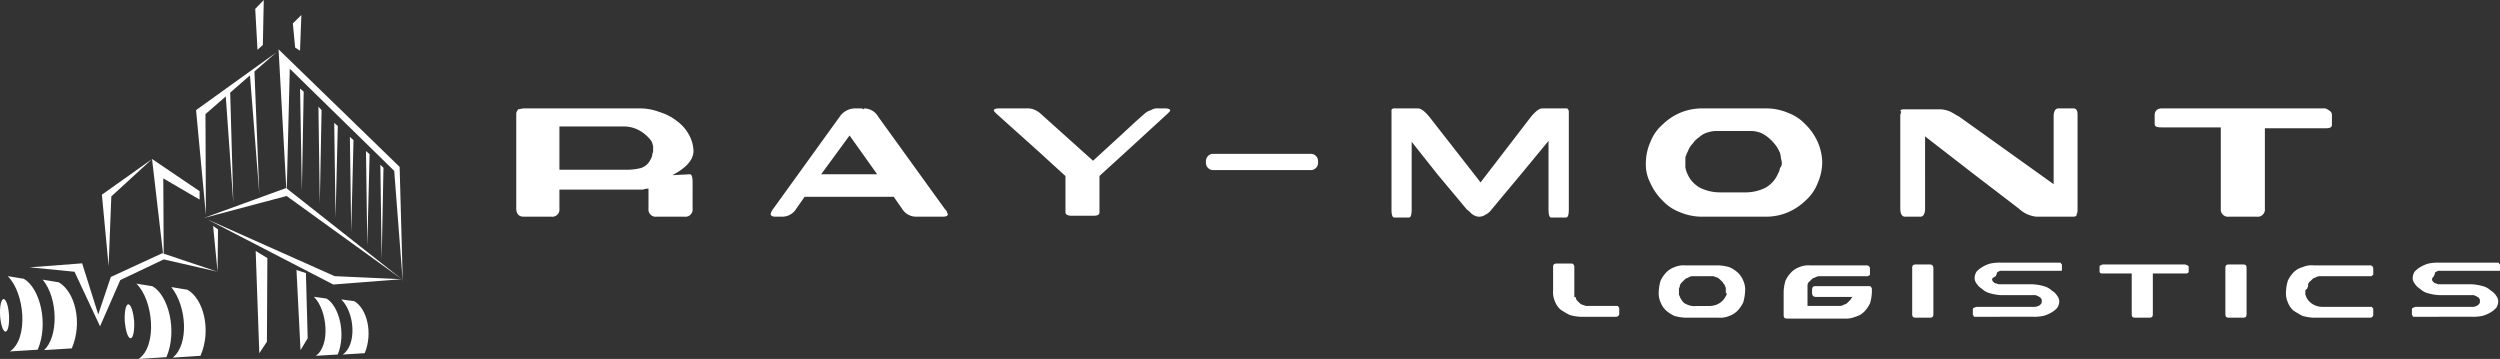 <svg xmlns="http://www.w3.org/2000/svg" viewBox="0 0 217.405 31.215">
  <rect x="0" y="0" width="217.405" height="31.215" fill="#333333" stroke="none"/>
  <defs>
    <style>
      .cls-1 {
        fill: #fff;
      }
    </style>
  </defs>
  <g id="ray-mont" transform="translate(0 0.001)">
    <path id="logistics" class="cls-1" d="M20.365,4.863c-.239,0-.317-.078-.317-.314V2.509a3.822,3.822,0,0,1,.16-.941,2.656,2.656,0,0,1,.479-.706A1.875,1.875,0,0,1,21.4.393a2.063,2.063,0,0,1,.961-.157h4.87a.293.293,0,0,1,.239.079.28.28,0,0,1,.082.236v.469c0,.079,0,.079-.082.079l-.078.078H23.243a.737.737,0,0,0-.4.078c-.16.08-.243.08-.321.159s-.157.154-.239.232a.41.41,0,0,0-.16.315v1.8h2.716a.73.73,0,0,0,.4-.079c.16-.08.239-.08.318-.158s.161-.154.24-.233.16-.235.242-.314h-3.2c-.243,0-.321-.159-.321-.394V2.433c0-.315.078-.394.321-.394H27.4c.078,0,.239,0,.239.08.08.079.08.079.08.235v.233a3.916,3.916,0,0,1-.158.941,2.711,2.711,0,0,1-.482.708,1.673,1.673,0,0,1-.8.469,2.06,2.06,0,0,1-.96.157ZM66.13,4.785a4.065,4.065,0,0,1-.957-.157,7.031,7.031,0,0,1-.8-.469,1.849,1.849,0,0,1-.479-.706,1.96,1.96,0,0,1-.16-.944,3.824,3.824,0,0,1,.16-.941,2.656,2.656,0,0,1,.479-.706,1.65,1.65,0,0,1,.8-.469A1.891,1.891,0,0,1,66.13.235H71a.3.3,0,0,1,.241.079.287.287,0,0,1,.079.236v.469c0,.079,0,.079-.079.079l-.081.078H66.77a.732.732,0,0,0-.4.078c-.159.08-.24.08-.319.159s-.16.154-.242.232a.406.406,0,0,0-.158.315v.078c0,.08-.081.159-.081.237-.157.078-.157.157-.157.233v.235c0,.078.078.158.078.237a1.432,1.432,0,0,0,.561.625,1.611,1.611,0,0,0,.878.237h4.231a.078.078,0,0,1,.081.078L71.321,4V4.47a.287.287,0,0,1-.079.236A.3.3,0,0,1,71,4.785Zm-7.347,0c-.24,0-.322-.079-.322-.315v-4c0-.235.082-.314.322-.314h1.2c.24,0,.321.078.321.314v4c0,.236-.081.315-.321.315Zm-8.148,0c-.24,0-.318-.079-.318-.315V.941H47.761c-.16,0-.239-.079-.239-.157V.393c0-.078,0-.157.078-.157s.082-.078.242-.078h7.106c.081,0,.161.078.24.078.081.079.081.079.081.157V.784c0,.078-.081.157-.24.157H52.153V4.47c0,.236-.078.315-.319.315Zm-19.087,0c-.24,0-.322-.079-.322-.315v-4c0-.235.082-.314.322-.314h1.2a.291.291,0,0,1,.321.314v4c0,.236-.078.315-.321.315Zm-20.048,0a4.105,4.105,0,0,1-.957-.157,2.812,2.812,0,0,1-.719-.469,1.861,1.861,0,0,1-.477-.706,1.952,1.952,0,0,1-.161-.944,3.788,3.788,0,0,1,.161-.941A2.7,2.7,0,0,1,9.825.862a1.885,1.885,0,0,1,.719-.469A2.056,2.056,0,0,1,11.5.235h2.877a4.071,4.071,0,0,1,.957.157,2.824,2.824,0,0,1,.722.469,1.861,1.861,0,0,1,.478.706,1.807,1.807,0,0,1,.16.941,3.981,3.981,0,0,1-.16.944,2.884,2.884,0,0,1-.478.706,1.885,1.885,0,0,1-.722.469,2.048,2.048,0,0,1-.957.157Zm.32-3.53c-.078.08-.239.08-.32.159s-.158.154-.236.232a1.081,1.081,0,0,0-.242.315v.078c0,.08-.079.159-.079.237v.469c0,.078.079.158.079.237.16.314.32.547.56.625a1.456,1.456,0,0,0,.879.159h1.117a1.623,1.623,0,0,0,.879-.237,1.448,1.448,0,0,0,.56-.626.29.29,0,0,0,.079-.236c-.079,0-.079-.079-.079-.157V2.276a.294.294,0,0,0-.078-.237V1.961c-.082-.078-.161-.235-.243-.315s-.16-.157-.239-.232a.613.613,0,0,0-.319-.159.612.612,0,0,0-.4-.078H12.221A.738.738,0,0,0,11.821,1.255ZM75,4.706h-.161c-.078,0-.078,0-.078-.078l-.078-.078v-.47c0-.078,0-.078.078-.157.078,0,.161-.078.24-.078h4.952a.608.608,0,0,0,.319-.078c.081,0,.16-.079.24-.159a.276.276,0,0,0,.081-.232V3.217c0-.079,0-.079-.081-.079V3.06c-.08-.078-.158-.078-.24-.157-.079,0-.157-.08-.24-.08H77.074a4.1,4.1,0,0,1-.961-.156,1.557,1.557,0,0,1-.718-.39,1.329,1.329,0,0,1-.478-.473.732.732,0,0,1-.161-.548,1.068,1.068,0,0,1,.161-.471A2,2,0,0,1,75.4.393a2.855,2.855,0,0,1,.718-.315A3.982,3.982,0,0,1,77.074,0h5.109a.079.079,0,0,1,.081.078l.079.079V.627c0,.078,0,.078-.079.078H77.074a.294.294,0,0,0-.24.079.169.169,0,0,0-.16.157v.078a.273.273,0,0,0-.082.157c-.157.158-.157.234-.157.234a.287.287,0,0,0,.079.235c.078.079.16.157.239.157s.161.079.24.079h2.877a4.09,4.09,0,0,1,.957.156,1.557,1.557,0,0,1,.719.394,1.3,1.3,0,0,1,.477.469.734.734,0,0,1,.161.55,1.068,1.068,0,0,1-.161.469,2.05,2.05,0,0,1-.477.394,2.94,2.94,0,0,1-.719.312,3.965,3.965,0,0,1-.957.078Zm-38.178,0H36.66c-.081,0-.081,0-.081-.078L36.5,4.549v-.47c0-.078,0-.078.079-.157.081,0,.16-.078.321-.078h4.952a.61.61,0,0,0,.318-.078c.082,0,.16-.079.24-.159a.276.276,0,0,0,.081-.232V3.217c0-.079,0-.079-.081-.079V3.06c-.08-.078-.158-.078-.24-.157-.078,0-.16-.08-.239-.08H38.975a4.063,4.063,0,0,1-.957-.156,1.54,1.54,0,0,1-.718-.39,1.381,1.381,0,0,1-.482-.473.746.746,0,0,1-.157-.548,1.112,1.112,0,0,1,.157-.471A2.1,2.1,0,0,1,37.3.393a2.843,2.843,0,0,1,.718-.315A3.952,3.952,0,0,1,38.975,0h5.112a.079.079,0,0,1,.081.078l.079.079V.627c0,.078,0,.078-.079.078H38.975a.291.291,0,0,0-.237.079.17.17,0,0,0-.16.157v.078a.273.273,0,0,0-.081.157c-.319.158-.319.234-.319.234a.287.287,0,0,0,.079.235c.078.079.161.157.24.157s.16.079.322.079h2.873a4.13,4.13,0,0,1,.961.156,1.568,1.568,0,0,1,.717.394,1.3,1.3,0,0,1,.479.469.737.737,0,0,1,.16.55,1.12,1.12,0,0,1-.16.469,2.178,2.178,0,0,1-.479.394,2.929,2.929,0,0,1-.717.312,4,4,0,0,1-.961.078ZM2.4,4.706a4.07,4.07,0,0,1-.957-.156,7.831,7.831,0,0,1-.8-.47A1.844,1.844,0,0,1,.16,3.371,1.943,1.943,0,0,1,0,2.43V.393C0,.157.081.078.321.078h1.2c.082,0,.24,0,.24.079a.28.28,0,0,1,.082.235V2.982h.078c.079.078.079.232.16.311s.161.157.24.235a.61.61,0,0,0,.321.158.714.714,0,0,0,.4.079H5.591a.078.078,0,0,1,.081.078l.078.078V4.39a.291.291,0,0,1-.078.237.3.3,0,0,1-.242.078Z" transform="translate(135.062 22.841)"/>
    <path id="raymont" class="cls-1" d="M90.009,9.49c-.16,0-.24-.235-.24-.7V2.823l-2.394,2.9L84.819,8.786a1.456,1.456,0,0,1-.558.469.926.926,0,0,1-1.04,0c-.16-.077-.319-.313-.558-.469L80.107,5.727,77.868,2.9V8.786c0,.469-.08.7-.24.7H76.353c-.159,0-.239-.235-.239-.7V.157c0-.081.08-.157.239-.157H78.43c.239,0,.558.233.957.706l4.472,5.725,4.4-5.725c.4-.473.717-.706.956-.706h2.077c.08,0,.16,0,.16.077a.28.28,0,0,1,.081.156V8.786c0,.469-.081.7-.24.7Zm58.94-.077a.63.63,0,0,1-.718-.707V1.647h-5.19c-.4,0-.561-.08-.561-.316V.549a.583.583,0,0,1,.159-.392.615.615,0,0,1,.4-.157h14.293a1.656,1.656,0,0,1,.4.233.4.4,0,0,1,.163.316v.862c0,.235-.163.315-.561.315h-5.27V8.706a.631.631,0,0,1-.722.707Zm-16.772,0a2.6,2.6,0,0,1-1.515-.707l-3.995-3.059-4.152-3.215V8.706c0,.472-.16.707-.4.707h-1.356c-.24,0-.4-.235-.4-.707v-8a.835.835,0,0,1,.08-.392.078.078,0,0,0-.08-.081c0-.076.08-.156.319-.156h3.193a2.479,2.479,0,0,1,.722.156c.239.081.558.316.877.473l8.225,5.882V.706c0-.473.16-.706.4-.706h1.36c.079,0,.239.077.239.157.079.076.079.313.079.469v8.08c0,.235,0,.392-.079.472v.077c0,.079-.08.159-.319.159Zm-29.152,0a4.863,4.863,0,0,1-1.836-.392A3.947,3.947,0,0,1,99.674,8a4.923,4.923,0,0,1-1.04-1.493,3.505,3.505,0,0,1-.4-1.8,4.586,4.586,0,0,1,.4-1.806,3.861,3.861,0,0,1,1.04-1.489A5.091,5.091,0,0,1,101.189.39,4.862,4.862,0,0,1,103.026,0h5.752a4.852,4.852,0,0,1,1.836.39,3.992,3.992,0,0,1,1.519,1.021A5.013,5.013,0,0,1,113.17,2.9a4.6,4.6,0,0,1,.4,1.806,4.571,4.571,0,0,1-.4,1.8A3.874,3.874,0,0,1,112.133,8a5.148,5.148,0,0,1-1.519,1.021,4.853,4.853,0,0,1-1.836.392Zm.479-7.295a1.714,1.714,0,0,0-.638.39,1.867,1.867,0,0,0-.558.552,1.672,1.672,0,0,0-.4.625l-.08.16c-.079.156-.079.232-.159.392V5.1a2.012,2.012,0,0,0,.159.549A2.532,2.532,0,0,0,102.947,6.9,3.9,3.9,0,0,0,104.7,7.3h2.157a3.907,3.907,0,0,0,1.758-.392,2.516,2.516,0,0,0,1.117-1.257,1.116,1.116,0,0,0,.162-.469.577.577,0,0,0,.159-.472c0-.156-.08-.312-.08-.469a3.173,3.173,0,0,0-.079-.392l-.083-.16a2.639,2.639,0,0,0-.4-.625,3.657,3.657,0,0,0-.558-.552,2.765,2.765,0,0,0-.637-.39,2.386,2.386,0,0,0-.8-.16H104.3A2.87,2.87,0,0,0,103.5,2.119ZM34.742,9.413a1.413,1.413,0,0,1-1.2-.707l-.717-1.021H25.078l-.717,1.021a1.416,1.416,0,0,1-1.2.707h-.638c-.239,0-.4-.08-.4-.235a1.236,1.236,0,0,1,.243-.472L28.195.626A1.643,1.643,0,0,1,29.39,0h.559a.3.3,0,0,1,.24.077L30.268,0a1.406,1.406,0,0,1,1.2.706L37.3,8.786c.079.077.159.156.159.235a.278.278,0,0,0,.08.156c0,.156-.16.235-.4.235ZM26.516,5.727h4.871l-2.4-3.374ZM12.22,9.413a.632.632,0,0,1-.72-.707V6.98a1.018,1.018,0,0,0-.479.08H3.754V8.706a.63.63,0,0,1-.72.707H.638C.24,9.413,0,9.178,0,8.706V.47C0,.314.079.233.159.077.319.077.478,0,.638,0h9.984a4.728,4.728,0,0,1,1.836.314,4.616,4.616,0,0,1,1.519.784,3.7,3.7,0,0,1,1.037,1.178,3.137,3.137,0,0,1,.4,1.409c0,.786-.638,1.493-1.838,2.119l1.519-.077c.16,0,.24.235.24.7V8.706a.63.63,0,0,1-.719.707ZM3.754,5.333H9.665a5,5,0,0,0,1.2-.156,1.408,1.408,0,0,0,.8-.707,1.3,1.3,0,0,0,.159-.394c0-.156.08-.232.08-.392V3.292c0-.077-.08-.232-.08-.312l-.079-.156a3.422,3.422,0,0,0-.961-.865,2.818,2.818,0,0,0-1.438-.392H3.754Zm44.565,4c-.319,0-.558-.079-.558-.312V5.882L45.444,3.765,41.769.47c-.159-.156-.239-.237-.239-.313S41.69,0,41.93,0h2.4a1.624,1.624,0,0,1,.64.077,2.031,2.031,0,0,1,.558.314l4.632,4.159,2.4-2.2L53.91,1.1,54.627.47a1.268,1.268,0,0,1,.562-.313A.969.969,0,0,1,55.827,0h.638c.239,0,.4.077.4.157s-.081.156-.24.313L53.033,3.765,50.876,5.727,50.8,5.8l-.082.079V9.021c0,.233-.16.312-.558.312Zm12.219-3.97a.637.637,0,0,1-.558-.706.638.638,0,0,1,.558-.707h8.626a.636.636,0,0,1,.558.707.636.636,0,0,1-.558.706Z" transform="translate(44.894 9.428)"/>
    <path id="logo_ray-mont" data-name="logo ray-mont" class="cls-1" d="M11.864,24.664l1.4.229c1.4.8,2.182,3.908,1.208,6.165l-2.419.156C13.7,30.1,13.344,26.119,11.864,24.664Zm3.04.3,1.4.232c1.4.8,2.1,3.521,1.131,5.744L15.02,31.1C16.425,29.987,16.27,26.693,14.9,24.968Zm12.4.844,1.094.155c1.09.65,1.715,3.063.973,4.864l-1.909.114C28.745,30.062,28.472,26.962,27.3,25.811Zm2.381.231,1.131.152c1.091.65,1.636,2.758.9,4.521L29.8,30.83C31.047,29.987,30.853,27.191,29.683,26.043Zm-7.45-4.213,1.015.612-.038,7.279-.662,1ZM.672,24.011l1.4.232c1.4.8,2.181,3.9,1.208,6.166L.866,30.56C2.505,29.451,2.153,25.469.672,24.011Zm25.111-.533.819.268.155,5.667-.622,1.034Zm-22.071.84,1.4.232c1.4.8,2.1,3.484,1.131,5.744l-2.418.152C5.079,29.337,5.079,25.966,3.713,24.318Zm7.137,3.64c-.038-.8.078-1.493.31-1.493s.431.649.506,1.455c.041.8-.075,1.493-.31,1.493S10.927,28.762,10.849,27.958ZM.009,27.444c-.047-.783.089-1.426.3-1.439s.428.611.473,1.394S.7,28.823.482,28.837H.476C.262,28.837.057,28.216.009,27.444ZM6.48,23.63l-3.9-.383L7.143,22.9l1.4,4.441,1.094-3.256,4.482-2.067.058.019-.956-8.213,4.134,2.8v.729L14.2,15.512l.035,6.546L18.92,23.63,14.24,22.556l-3.781,1.8L8.7,28.377Zm11.542-4.558L29.1,24.014l5.849.266-5.966.461Zm16.26-4.213L25.2,5.975l-.26,10.417L34.946,24.28,24.924,17.043l-7.211,1.915,7.174-2.607.008.006L24.224,4.29,34.753,14.513l.273,10ZM18.53,19.645l.428.308L18.92,23.63ZM8.861,16.929l4.365-3.1L9.68,17.081l-.235,6.052Zm24.215-2.606.272.269-.155,8Zm-1.249-1.186.314.269-.2,8Zm-1.4-1.227.315.269-.2,8Zm-1.363-1.223.311.266-.194,8.005ZM17.05,9.575l6.977-5.016-1.9,1.657.423,10.638-.812-10.3-1.721,1.5.273,9.6-.657-9.268L17.868,9.92l.037,8.771Zm10.642-.3.273.3-.155,8.156ZM26.094,7.7l.315.269-.158,8.655Zm-.427-3.56-.2-2.106.741-.729-.118,3.1ZM22.195.767,22.938,0l-.08,3.908-.465.423Z" transform="translate(0)"/>
  </g>
</svg>
